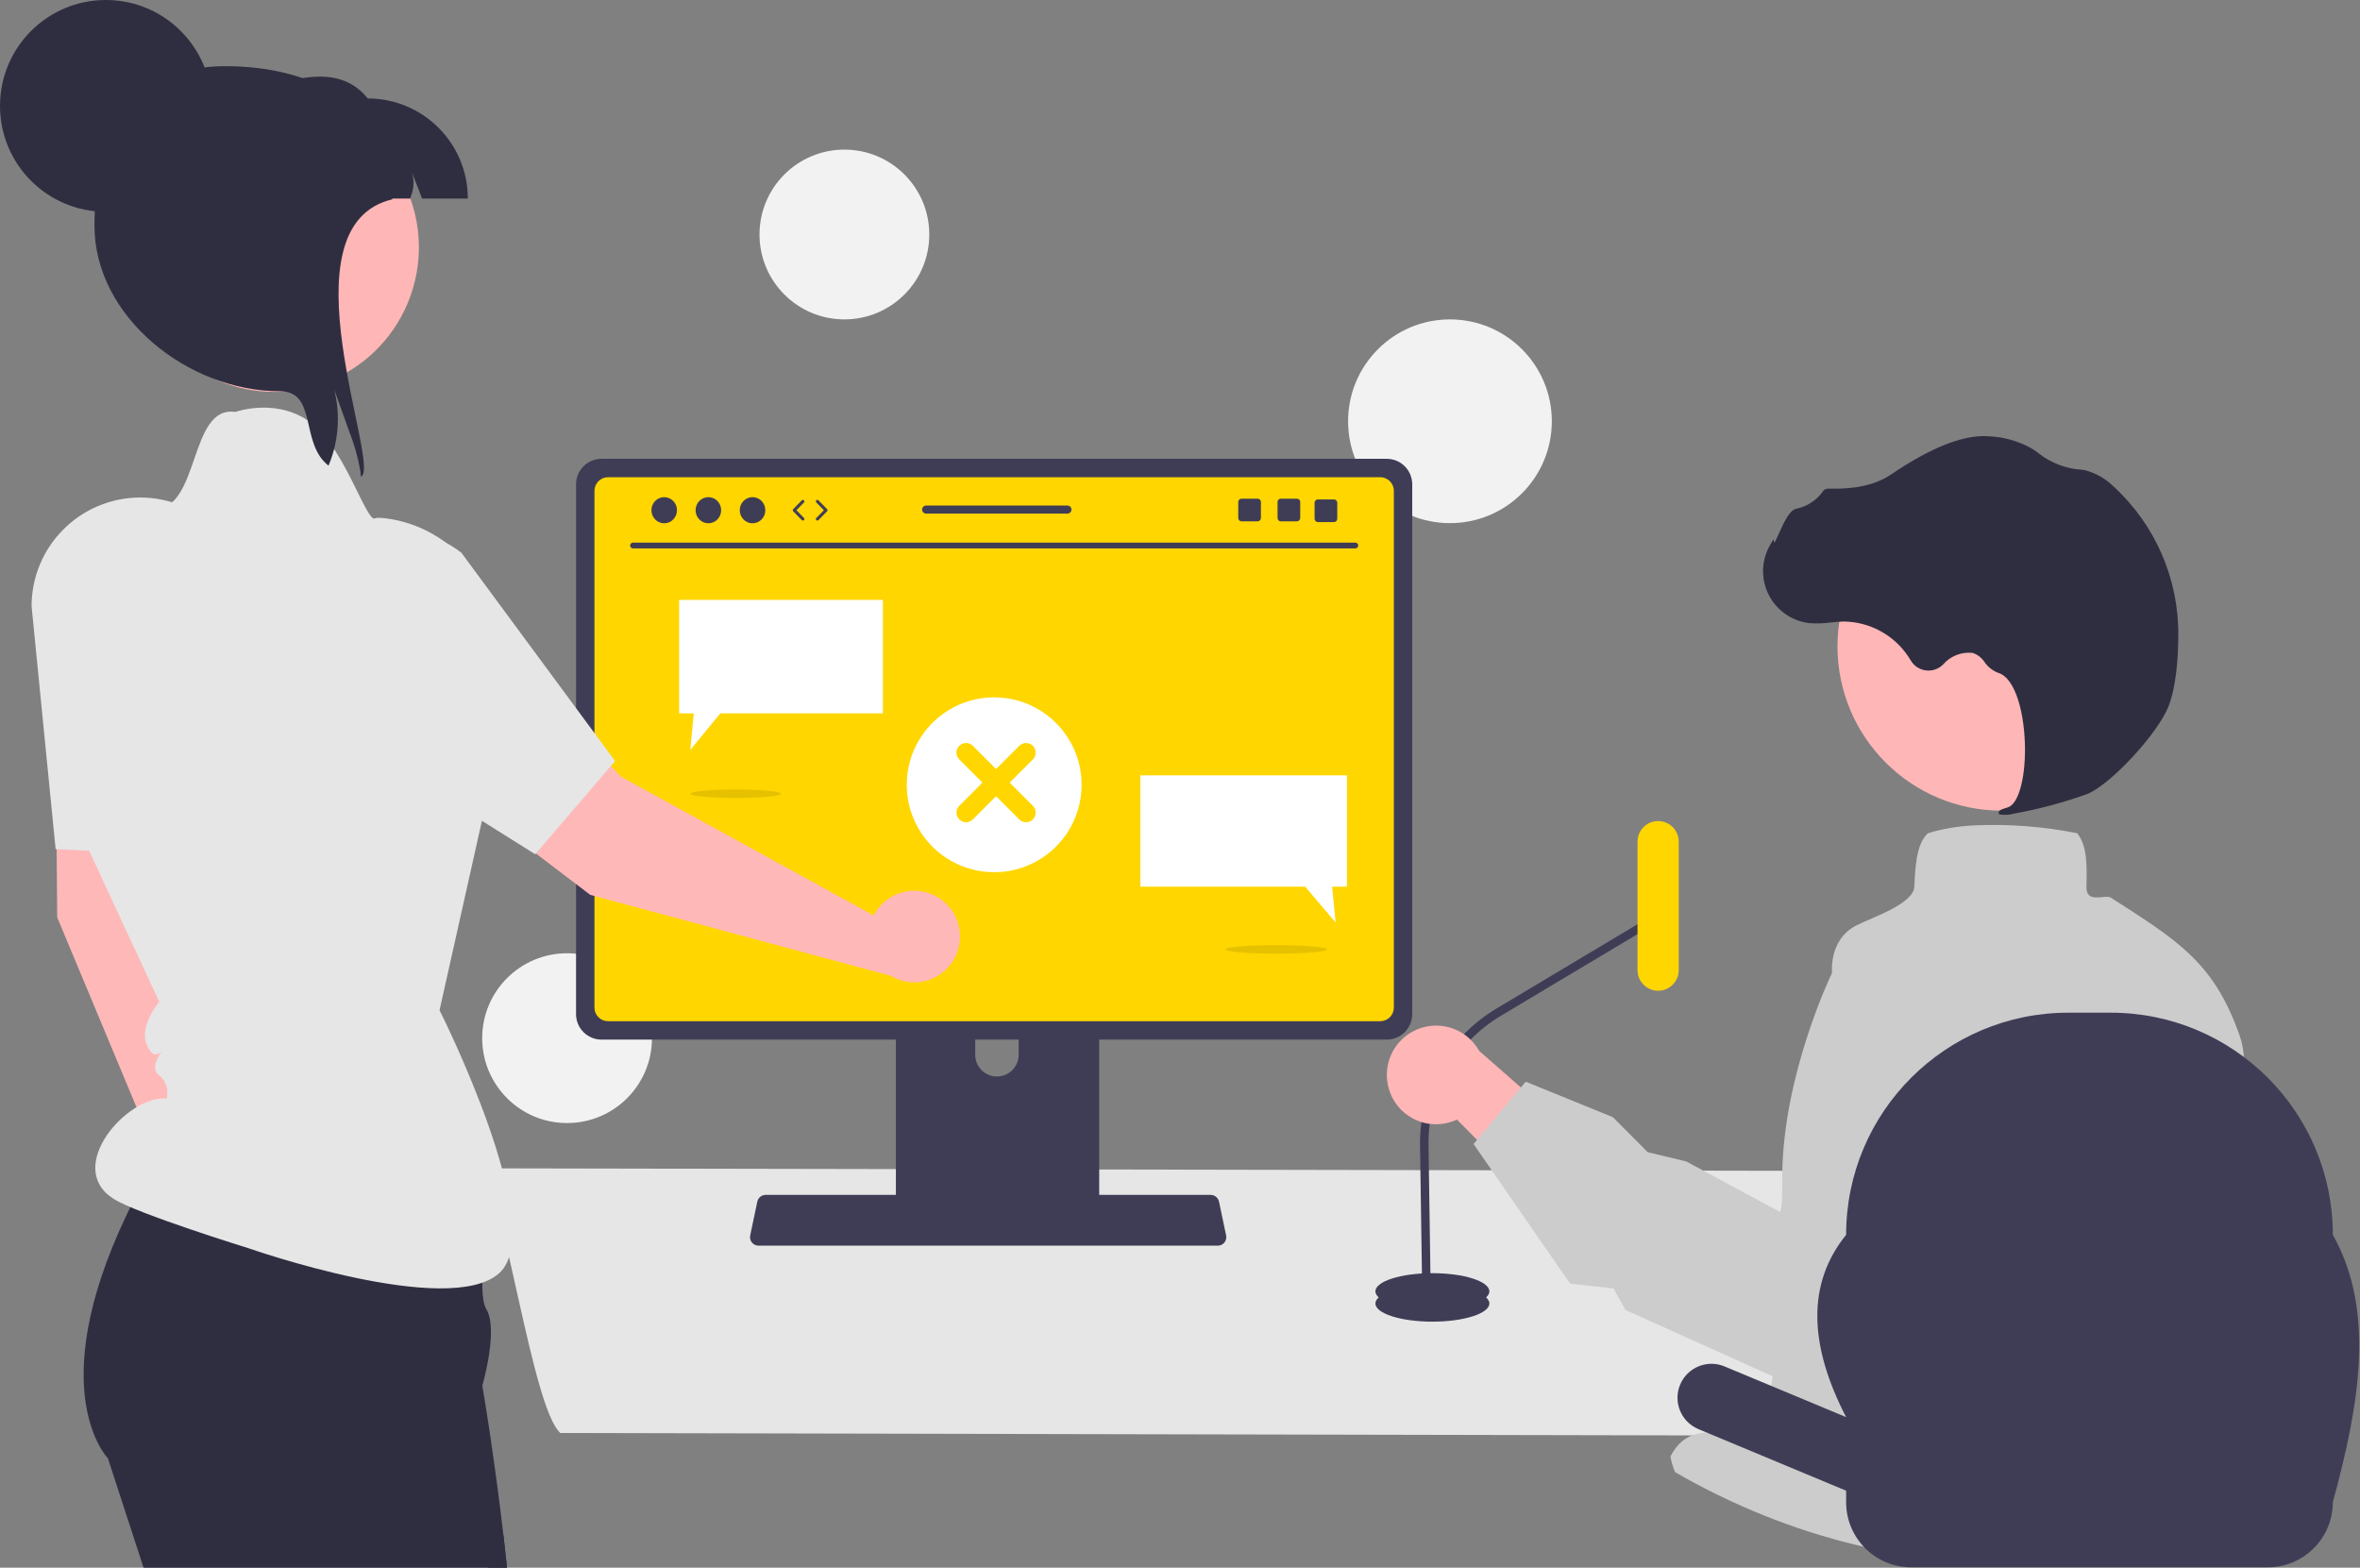 <?xml version="1.0" encoding="UTF-8"?> <svg xmlns="http://www.w3.org/2000/svg" width="834" height="554" viewBox="0 0 834 554" fill="none"><rect x="0" y="0" width="834" height="554" fill="#808080" stroke="none"/> <g clip-path="url(#clip0_27_2258)"> <path d="M512.401 184.87C532.283 184.87 548.401 168.752 548.401 148.87C548.401 128.988 532.283 112.87 512.401 112.87C492.519 112.87 476.401 128.988 476.401 148.87C476.401 168.752 492.519 184.87 512.401 184.87Z" fill="#F2F2F2"></path> <path d="M298.401 112.87C314.97 112.87 328.401 99.439 328.401 82.87C328.401 66.302 314.97 52.87 298.401 52.87C281.833 52.87 268.401 66.302 268.401 82.87C268.401 99.439 281.833 112.87 298.401 112.87Z" fill="#F2F2F2"></path> <path d="M200.401 396.87C216.97 396.87 230.401 383.439 230.401 366.87C230.401 350.302 216.97 336.87 200.401 336.87C183.833 336.87 170.401 350.302 170.401 366.87C170.401 383.439 183.833 396.87 200.401 396.87Z" fill="#F2F2F2"></path> <path d="M169.909 412.87C178.599 423.17 187.999 497.426 198.029 506.406L668.609 507.406C678.639 498.426 688.039 424.17 696.729 413.87L169.909 412.87H169.909Z" fill="#E6E6E6"></path> <path d="M316.599 325.646V428.206H388.449V325.646C388.451 324.131 387.466 322.793 386.019 322.346C385.687 322.236 385.339 322.182 384.989 322.186H320.069C318.156 322.182 316.603 323.73 316.599 325.642V325.646H316.599ZM344.639 360.886C344.678 356.65 348.144 353.247 352.38 353.287C356.56 353.325 359.94 356.705 359.979 360.886V372.786C359.959 377.022 356.508 380.439 352.272 380.419C348.065 380.399 344.659 376.993 344.639 372.786V360.886Z" fill="#3F3D56"></path> <path d="M203.569 171.126V358.386C203.573 363.355 207.6 367.382 212.569 367.386H490.069C495.038 367.382 499.065 363.355 499.069 358.386V171.126C499.057 166.162 495.033 162.142 490.069 162.136H212.569C207.605 162.142 203.581 166.162 203.569 171.126Z" fill="#3F3D56"></path> <path d="M210.079 173.456V356.076C210.083 358.73 212.234 360.881 214.889 360.886H487.759C490.413 360.881 492.564 358.73 492.569 356.076V173.456C492.569 170.798 490.417 168.642 487.759 168.636H214.889C212.231 168.642 210.079 170.798 210.079 173.456Z" fill="#FFD600"></path> <path d="M265.719 439.086C266.282 439.791 267.137 440.2 268.039 440.196H430.379C432.029 440.194 433.365 438.855 433.363 437.205C433.362 437 433.341 436.796 433.299 436.596L430.779 424.626C430.567 423.634 429.867 422.817 428.919 422.456C428.581 422.323 428.222 422.255 427.859 422.256H270.549C270.186 422.255 269.827 422.323 269.489 422.456C268.541 422.817 267.841 423.634 267.629 424.626L265.109 436.596C264.927 437.475 265.151 438.39 265.719 439.086H265.719Z" fill="#3F3D56"></path> <path d="M223.662 193.792H478.986C479.546 193.78 479.991 193.316 479.979 192.755C479.967 192.211 479.529 191.774 478.986 191.762H223.662C223.101 191.774 222.657 192.238 222.669 192.799C222.681 193.343 223.119 193.781 223.662 193.792Z" fill="#3F3D56"></path> <path d="M795.943 392.196C795.923 392.146 795.913 392.106 795.893 392.066C795.507 391.026 795.056 390.011 794.543 389.026C791.633 383.556 794.713 375.156 791.433 365.876C786.133 350.836 779.673 341.966 770.203 334.016C769.923 333.776 769.643 333.546 769.353 333.306L769.343 333.296C763.023 328.106 755.403 323.256 745.943 317.216C743.973 315.956 737.163 319.596 737.323 313.356C737.503 306.426 737.693 299.246 734.293 294.766L734.073 294.476L733.723 294.386C722.066 292.081 710.176 291.164 698.303 291.656H698.293C693.252 291.844 688.246 292.578 683.363 293.846C683.003 293.946 682.643 294.046 682.293 294.166C682.023 294.236 681.753 294.326 681.483 294.416L681.263 294.496L681.093 294.656C677.803 297.946 677.043 303.846 676.683 309.996V310.006C676.613 311.126 676.553 312.246 676.503 313.366C676.223 319.346 661.793 324.176 656.293 326.886C645.963 331.986 647.521 343.87 647.401 343.87C647.401 343.87 630.033 379.526 629.823 415.636C629.813 417.646 629.8 419.666 629.783 421.696C629.663 438.516 629.343 455.626 628.083 471.216C627.533 477.916 626.823 484.326 625.873 490.316C621.253 519.486 600.323 495.266 590.313 514.676C590.642 516.585 591.196 518.448 591.963 520.226C593.113 520.906 594.293 521.566 595.463 522.226C600.653 525.116 605.94 527.813 611.323 530.316C611.623 530.456 611.923 530.596 612.223 530.726C622.097 535.295 632.275 539.178 642.683 542.346C644.713 542.966 646.743 543.556 648.793 544.116C666.927 549.122 685.599 551.919 704.403 552.446C704.479 552.438 704.556 552.434 704.633 552.436C726.872 551.821 748.965 548.637 770.473 542.946C770.773 542.866 771.073 542.786 771.373 542.706C772.783 542.326 774.183 541.946 775.583 541.546C787.961 538.024 800.088 533.675 811.883 528.526C811.895 528.966 811.939 529.403 812.013 529.836C812.023 529.978 812.043 530.118 812.073 530.256C812.093 530.096 812.113 529.936 812.123 529.776C812.183 529.306 812.233 528.826 812.283 528.346C818.403 468.666 805.693 417.996 795.943 392.196V392.196Z" fill="#CCCCCC"></path> <path d="M707.419 286.474C739.49 286.474 765.49 260.474 765.49 228.403C765.49 196.331 739.49 170.332 707.419 170.332C675.347 170.332 649.348 196.331 649.348 228.403C649.348 260.474 675.347 286.474 707.419 286.474Z" fill="#FFB6B6"></path> <path d="M711.718 287.52C720.571 285.938 729.274 283.603 737.73 280.54C746.032 277.098 762.611 259.158 766.341 249.579C769.112 242.462 769.746 232.069 769.79 224.603C769.977 204.61 761.678 185.476 746.953 171.95C744.104 169.115 740.54 167.102 736.64 166.126C736.299 166.064 735.952 166.017 735.604 165.988C730.13 165.632 724.886 163.648 720.547 160.29C719.699 159.606 718.803 158.983 717.866 158.427C713.193 155.822 707.971 154.36 702.625 154.16C693.943 153.559 682.427 158.078 668.4 167.598C661.353 172.38 652.714 172.829 645.973 172.686C645.207 172.687 644.499 173.095 644.114 173.757C641.865 176.876 638.52 179.029 634.749 179.782C632.457 180.334 630.655 184.007 628.537 188.752C628.056 189.829 627.495 191.086 627.067 191.868L626.74 190.59L625.713 192.286C620.43 201.012 623.221 212.368 631.947 217.65C634.292 219.07 636.923 219.95 639.651 220.226C642.097 220.392 644.553 220.307 646.982 219.974C648.463 219.822 649.994 219.664 651.485 219.633C661.279 219.727 670.303 224.959 675.25 233.412C677.307 236.869 681.775 238.004 685.232 235.948C685.774 235.625 686.273 235.233 686.714 234.781C689.302 231.812 693.179 230.297 697.094 230.725C698.836 231.293 700.329 232.442 701.324 233.981C702.501 235.681 704.157 236.993 706.082 237.748C712.529 239.628 715.539 252.93 715.608 264.494C715.675 275.641 713.181 284.2 709.543 285.308C706.743 286.16 706.456 286.427 706.348 286.973L706.251 287.461L706.654 287.822C708.344 288.087 710.071 287.984 711.718 287.52H711.718Z" fill="#2F2E41"></path> <path d="M506.191 467.056C517.31 467.056 526.323 464.18 526.323 460.631C526.323 457.083 517.31 454.206 506.191 454.206C495.072 454.206 486.059 457.083 486.059 460.631C486.059 464.18 495.072 467.056 506.191 467.056Z" fill="#3F3D56"></path> <path d="M506.191 462.772C517.31 462.772 526.323 459.896 526.323 456.347C526.323 452.799 517.31 449.922 506.191 449.922C495.072 449.922 486.059 452.799 486.059 456.347C486.059 459.896 495.072 462.772 506.191 462.772Z" fill="#3F3D56"></path> <path d="M502.651 460.653L505.651 460.608L504.824 404.589C504.579 385.988 514.241 368.66 530.193 359.089L587.452 324.863L585.913 322.288L528.654 356.515C511.783 366.636 501.565 384.962 501.824 404.634L502.651 460.653V460.653Z" fill="#3F3D56"></path> <path d="M585.965 350.117H585.966C581.944 350.117 578.684 346.857 578.684 342.835V297.43C578.684 293.409 581.944 290.148 585.966 290.148H585.965C589.987 290.148 593.247 293.409 593.247 297.43V342.835C593.247 346.857 589.987 350.117 585.965 350.117Z" fill="#FFD600"></path> <path d="M490.737 384.553C493.26 393.782 502.787 399.219 512.016 396.695C513 396.426 513.959 396.071 514.88 395.633L558.063 439.513L564.745 408.226L522.713 371.354C518.021 362.957 507.409 359.953 499.012 364.646C491.985 368.572 488.564 376.802 490.737 384.553H490.737V384.553Z" fill="#FFB6B6"></path> <path d="M716.301 338.735L716.027 338.582L684.541 327.754C676.454 324.973 667.563 325.799 660.127 330.022C658.42 330.987 656.815 332.122 655.336 333.409L655.326 333.411C650.392 337.673 646.992 343.436 645.648 349.816L629.109 428.333L595.858 410.413L582.308 407.177L569.974 394.799L539.173 382.258L537.463 384.299L521.965 402.823L520.748 404.279L554.873 453.649L570.169 455.314L574.454 462.937L574.756 463.075L587.296 468.727L640.778 492.823L666.677 473.002L670.73 469.891C704.236 438.848 719.898 413.877 726.438 394.857C729.898 384.811 730.81 376.439 730.467 369.69C729.402 348.833 716.833 339.135 716.301 338.735H716.301Z" fill="#CCCCCC"></path> <path d="M745.901 357.87H730.901C687.547 357.87 652.401 393.016 652.401 436.37V436.37C638.409 453.674 639.265 475.403 652.401 500.79L609.406 482.865C603.283 480.328 596.263 483.235 593.726 489.358C591.197 495.462 594.078 502.462 600.171 505.017L652.401 526.792V530.846C652.401 543.562 662.709 553.87 675.425 553.87H801.378C814.093 553.87 824.401 543.562 824.401 530.846C833.739 496.589 839.584 463.366 824.401 436.37C824.401 393.016 789.256 357.87 745.901 357.87V357.87Z" fill="#3F3D56"></path> <path d="M78.672 407.59C77.7 407.594 76.73 407.686 75.774 407.864L59.873 307.198L75.803 210.287C77.99 196.986 68.98 184.43 55.678 182.243C43.674 180.269 32.05 187.436 28.421 199.048V199.048C22.449 218.157 19.494 238.082 19.662 258.102L20.218 324.193L62.61 425.695C63.672 434.568 71.726 440.9 80.599 439.838C89.473 438.775 95.805 430.721 94.743 421.848C93.769 413.712 86.866 407.588 78.672 407.59V407.59V407.59Z" fill="#FFB8B8"></path> <path d="M49.549 175.81C28.361 175.845 11.194 193.012 11.159 214.2L18.959 293L19.659 300.06L20.019 300.08L47.409 301.44H47.419L60.709 302.1L62.989 302.21L65.599 293L87.939 214.2C87.916 193.007 70.742 175.833 49.549 175.81V175.81Z" fill="#E6E6E6"></path> <path d="M50.729 554L38.129 515.34C38.129 515.34 15.029 491.85 44.659 429.49C45.309 428.11 45.989 426.72 46.699 425.3C47.939 422.81 49.266 420.256 50.679 417.64C52.819 413.84 54.989 409.91 57.439 405.85L59.679 406.25L61.799 406.62L69.049 407.9H69.059L174.049 426.4C174.049 426.4 172.119 435.02 171.079 444.27C170.249 451.86 169.979 459.54 171.939 462.79C176.179 470.05 170.449 489.67 170.449 489.67C170.449 489.67 170.769 491.57 171.309 494.93V494.94C171.839 498.21 172.579 502.85 173.419 508.47C173.459 508.85 173.509 509.23 173.569 509.61C174.899 518.71 176.489 530.2 177.909 542.55C178.349 546.3 178.769 550.13 179.169 554L50.729 554H50.729Z" fill="#2F2E41"></path> <path d="M20.803 196.192C23.44 188.921 29.599 183.495 37.145 181.795C42.648 180.231 48.376 179.605 54.088 179.944C70.808 180.602 66.592 143.144 83.148 145.569C83.148 145.569 98.731 140.008 110.924 150.199C122 159.456 129.636 184.635 132.479 183.202C133.083 182.904 134.534 182.935 136.564 183.205C160.287 186.353 177.359 207.635 175.949 231.525L174.744 251.947C174.744 251.947 183.262 264.77 170.901 287.407L155.329 357C155.329 357 194.29 434.168 176.329 450C158.368 465.832 87.945 441.145 87.945 441.145C87.945 441.145 48.453 428.937 40.124 423.646C22.531 412.469 45.017 386.985 58.919 388.186C59.667 385.222 58.683 382.089 56.373 380.085C52.531 377.631 56.836 372.076 57.16 371.567C56.79 371.937 53.873 374.993 51.651 368.558C49.429 362.123 56.281 354.022 56.281 354.022L36.93 312.358L21.7 279.444L19.848 275.648L23.025 255.169L22.728 254.554C15.959 240.441 14.46 224.372 18.504 209.25C19.971 203.689 21.027 198.622 20.803 196.192L20.803 196.192Z" fill="#E6E6E6"></path> <path d="M179.169 554H172.489C174.339 550.03 176.169 546.18 177.909 542.55C178.349 546.3 178.769 550.13 179.169 554Z" fill="#2F2E41"></path> <path d="M310.29 321.054C309.699 321.825 309.177 322.647 308.733 323.512L219.403 274.454L152.531 202.527C143.352 192.654 127.908 192.092 118.035 201.271C109.126 209.554 107.676 223.132 114.635 233.11L114.635 233.11C126.089 249.531 140.033 264.066 155.966 276.19L208.562 316.213L314.772 344.837C322.438 349.43 332.375 346.938 336.968 339.272C341.561 331.606 339.069 321.668 331.403 317.076C324.373 312.864 315.305 314.573 310.29 321.054H310.29Z" fill="#FFB8B8"></path> <path d="M189.374 301.609L215.893 270.676L217.37 268.947L163.052 195.336C160.704 193.508 158.147 191.966 155.434 190.744L155.427 190.737C136.129 181.965 113.373 190.499 104.602 209.798C97.238 225.998 101.976 245.136 116.047 256.03L131.9 265.971L189.137 301.881L189.374 301.609Z" fill="#E6E6E6"></path> <path d="M141.779 111.91C128.24 136.668 97.193 145.762 72.435 132.223C47.677 118.683 38.582 87.637 52.122 62.878C65.661 38.12 96.708 29.026 121.466 42.565C131.866 48.253 139.965 57.379 144.376 68.381C144.609 68.966 144.82 69.55 145.03 70.159C149.971 83.9 148.787 99.099 141.779 111.91V111.91Z" fill="#FFB6B6"></path> <path d="M149.124 70.158C146.925 64.007 147.884 67.211 145.662 61.083C147.112 66.509 144.82 69.55 145.031 70.158H84.193V34.792C102.017 27.729 119.442 21.718 129.967 34.792C149.499 34.793 165.332 50.627 165.333 70.158L149.124 70.158V70.158Z" fill="#2F2E41"></path> <path d="M127.558 168.467C127.512 167.812 127.441 167.133 127.348 166.479C126.53 161.674 125.205 156.969 123.395 152.445C121.641 147.509 119.863 142.55 118.085 137.615C120.375 146.574 119.676 156.035 116.097 164.56C105.829 156.561 112.308 138.27 98.882 138.27C66.604 138.27 33.39 112.097 33.39 79.795C33.39 47.517 47.237 23.379 79.515 23.379C111.817 23.379 138.014 38.161 138.645 70.439C98.882 79.796 135.066 165.192 127.558 168.467V168.467Z" fill="#2F2E41"></path> <path d="M37.424 74.848C58.093 74.848 74.848 58.093 74.848 37.424C74.848 16.755 58.093 0 37.424 0C16.755 0 0 16.755 0 37.424C0 58.093 16.755 74.848 37.424 74.848Z" fill="#2F2E41"></path> <path d="M234.723 184.923C237.218 184.923 239.241 182.855 239.241 180.304C239.241 177.753 237.218 175.686 234.723 175.686C232.227 175.686 230.205 177.753 230.205 180.304C230.205 182.855 232.227 184.923 234.723 184.923Z" fill="#3F3D56"></path> <path d="M250.331 184.923C252.826 184.923 254.849 182.855 254.849 180.304C254.849 177.753 252.826 175.686 250.331 175.686C247.835 175.686 245.812 177.753 245.812 180.304C245.812 182.855 247.835 184.923 250.331 184.923Z" fill="#3F3D56"></path> <path d="M265.938 184.923C268.434 184.923 270.457 182.855 270.457 180.304C270.457 177.753 268.434 175.686 265.938 175.686C263.443 175.686 261.42 177.753 261.42 180.304C261.42 182.855 263.443 184.923 265.938 184.923Z" fill="#3F3D56"></path> <path d="M283.735 183.954C283.597 183.954 283.458 183.9 283.354 183.793L280.305 180.677C280.102 180.469 280.102 180.138 280.305 179.93L283.354 176.814C283.56 176.603 283.899 176.6 284.109 176.805C284.32 177.012 284.324 177.35 284.117 177.561L281.434 180.303L284.117 183.046C284.324 183.257 284.32 183.595 284.109 183.802C284.005 183.903 283.87 183.954 283.735 183.954V183.954Z" fill="#3F3D56"></path> <path d="M288.858 183.954C288.723 183.954 288.589 183.904 288.485 183.802C288.274 183.596 288.27 183.258 288.476 183.047L291.159 180.304L288.476 177.561C288.27 177.35 288.274 177.012 288.485 176.806C288.695 176.599 289.034 176.603 289.24 176.814L292.288 179.93C292.492 180.138 292.492 180.47 292.288 180.677L289.24 183.794C289.136 183.901 288.997 183.954 288.858 183.954L288.858 183.954Z" fill="#3F3D56"></path> <path d="M458.311 176.22H452.642C451.996 176.22 451.472 176.743 451.472 177.39V183.064C451.472 183.71 451.996 184.234 452.642 184.234H458.311C458.957 184.234 459.486 183.71 459.486 183.064V177.39C459.486 176.743 458.957 176.22 458.311 176.22Z" fill="#3F3D56"></path> <path d="M444.42 176.22H438.752C438.105 176.22 437.582 176.743 437.582 177.39V183.064C437.582 183.71 438.105 184.234 438.752 184.234H444.42C445.067 184.234 445.596 183.71 445.596 183.064V177.39C445.596 176.743 445.067 176.22 444.42 176.22Z" fill="#3F3D56"></path> <path d="M471.401 176.487H465.732C465.086 176.487 464.562 177.011 464.562 177.657V183.331C464.562 183.978 465.086 184.501 465.732 184.501H471.401C472.047 184.501 472.576 183.978 472.576 183.331V177.657C472.576 177.011 472.047 176.487 471.401 176.487Z" fill="#3F3D56"></path> <path d="M377.221 178.646H327.295C326.504 178.646 325.868 179.287 325.868 180.072C325.868 180.857 326.504 181.499 327.295 181.499H377.221C378.007 181.499 378.648 180.857 378.648 180.072C378.648 179.287 378.007 178.646 377.221 178.646Z" fill="#3F3D56"></path> <path d="M312 212V252.084H254.562L243.951 265L245.163 252.084H240V212H312Z" fill="white"></path> <path d="M403 274H476V313.328H470.764L471.994 326L461.237 313.328H403V274Z" fill="white"></path> <path opacity="0.1" d="M260 282C268.837 282 276 281.328 276 280.5C276 279.672 268.837 279 260 279C251.163 279 244 279.672 244 280.5C244 281.328 251.163 282 260 282Z" fill="black"></path> <path opacity="0.1" d="M451 337C460.941 337 469 336.328 469 335.5C469 334.672 460.941 334 451 334C441.059 334 433 334.672 433 335.5C433 336.328 441.059 337 451 337Z" fill="black"></path> <path d="M382.116 279.88C383.523 262.878 370.881 247.955 353.88 246.548C336.878 245.141 321.955 257.783 320.548 274.784C319.141 291.786 331.783 306.709 348.784 308.116C365.786 309.523 380.709 296.881 382.116 279.88Z" fill="white"></path> <path d="M360.199 263.564L352 271.763L343.801 263.564C342.474 262.237 340.323 262.237 338.995 263.564C337.668 264.891 337.668 267.043 338.995 268.37L347.194 276.569L338.995 284.769C337.669 286.097 337.671 288.249 339 289.575C340.326 290.899 342.475 290.899 343.801 289.575L352 281.376L360.199 289.575C361.527 290.901 363.679 290.899 365.005 289.571C366.329 288.244 366.329 286.095 365.005 284.769L356.806 276.569L365.005 268.37C366.332 267.043 366.332 264.891 365.005 263.564C363.677 262.237 361.526 262.237 360.199 263.564V263.564Z" fill="#FFD600"></path> </g> <defs> <clipPath id="clip0_27_2258"> <rect width="833.723" height="554" fill="white"></rect> </clipPath> </defs> </svg> 